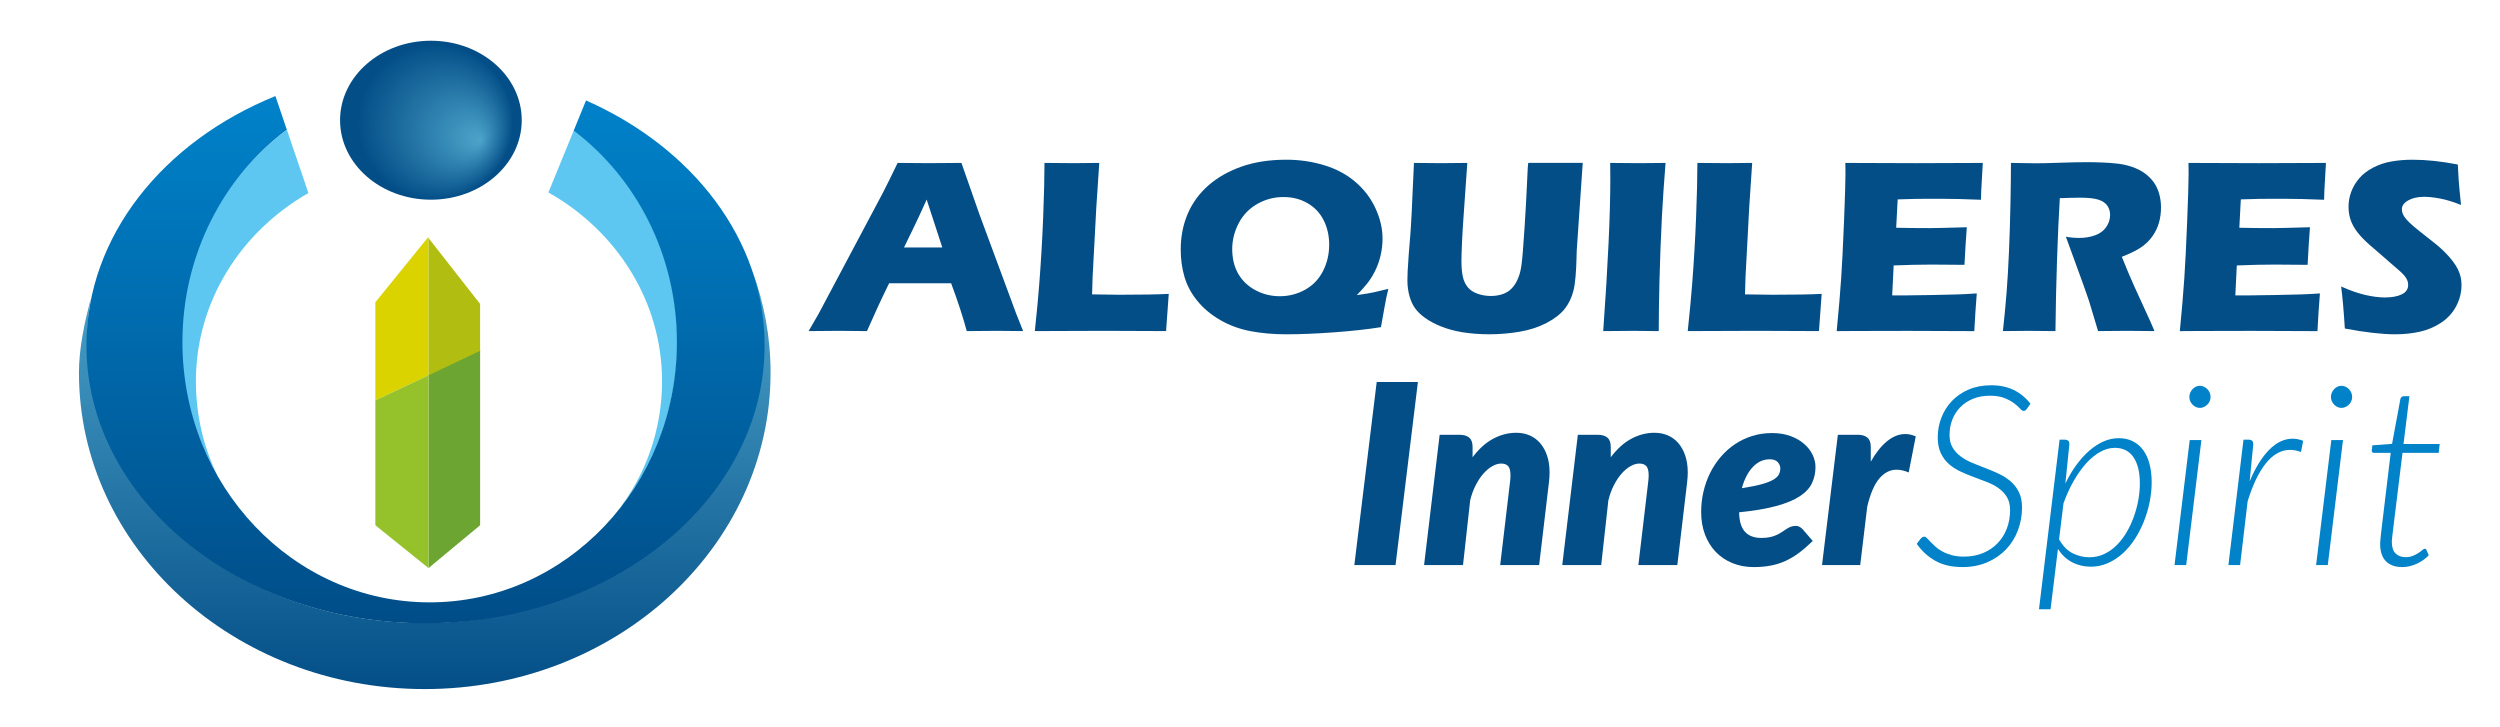 <?xml version="1.0" encoding="UTF-8"?>
<svg xmlns="http://www.w3.org/2000/svg" xmlns:xlink="http://www.w3.org/1999/xlink" id="Capa_1" data-name="Capa 1" version="1.1" viewBox="0 0 2724.62 792.81">
  <defs>
    <style>
      .cls-1 {
        fill: url(#Degradado_sin_nombre_12);
      }

      .cls-1, .cls-2, .cls-3, .cls-4, .cls-5, .cls-6, .cls-7, .cls-8, .cls-9, .cls-10, .cls-11 {
        stroke-width: 0px;
      }

      .cls-2 {
        fill: #5dc7f1;
      }

      .cls-3 {
        fill: url(#Degradado_sin_nombre_15-2);
      }

      .cls-4 {
        fill: #dad300;
      }

      .cls-5 {
        fill: #0282c9;
      }

      .cls-6 {
        fill: #b1bd11;
      }

      .cls-7 {
        fill: url(#Degradado_sin_nombre_15);
      }

      .cls-8 {
        fill: #6ca532;
      }

      .cls-9 {
        fill: #95c22b;
      }

      .cls-10 {
        fill: #034e87;
      }

      .cls-11 {
        fill: url(#Degradado_sin_nombre_22);
      }
    </style>
    <linearGradient id="Degradado_sin_nombre_15" data-name="Degradado sin nombre 15" x1="480.67" y1="63.16" x2="480.67" y2="61.64" gradientUnits="userSpaceOnUse">
      <stop offset="0" stop-color="#034e87"></stop>
      <stop offset="1" stop-color="#4ca4ca"></stop>
    </linearGradient>
    <linearGradient id="Degradado_sin_nombre_15-2" data-name="Degradado sin nombre 15" x1="462.92" y1="750.99" x2="462.92" y2="295.13" xlink:href="#Degradado_sin_nombre_15"></linearGradient>
    <linearGradient id="Degradado_sin_nombre_12" data-name="Degradado sin nombre 12" x1="463.75" y1="679.27" x2="463.75" y2="104.7" gradientUnits="userSpaceOnUse">
      <stop offset="0" stop-color="#004d88"></stop>
      <stop offset="1" stop-color="#0082ca"></stop>
    </linearGradient>
    <radialGradient id="Degradado_sin_nombre_22" data-name="Degradado sin nombre 22" cx="469.62" cy="131.01" fx="523.43" fy="153.41" r="93.02" gradientUnits="userSpaceOnUse">
      <stop offset="0" stop-color="#4ca4ca"></stop>
      <stop offset=".91" stop-color="#034e87"></stop>
    </radialGradient>
  </defs>
  <g>
    <g>
      <g>
        <path class="cls-7" d="M498.74,63.16c-11.7-1-23.56-1.52-35.54-1.52-.2,0-.4,0-.6,0,12.2.02,24.26.53,36.15,1.52Z"></path>
        <path class="cls-3" d="M819.83,295.13c7.17,24.02,10.98,49.16,10.98,75.04,0,170.55-165.28,308.81-369.16,308.81S94.86,540.36,94.86,369.8c0-14.86,1.8-30.84,4.23-45.15-6.63,25.61-13.05,54.06-13.05,81.52,0,190.43,168.74,344.81,376.88,344.81s376.88-154.38,376.88-344.81c0-38.85-7.03-76.2-19.97-111.04Z"></path>
      </g>
      <g>
        <path class="cls-2" d="M336.13,210.38l-23.47-68.91c-68.64,51.26-115.52,135.42-115.52,230.58,0,53.48,15.87,104.83,40.45,147.48-15.69-31.14-24.09-67.26-24.09-104.03,0-86.98,49.13-163.13,122.63-205.12Z"></path>
        <path class="cls-2" d="M738.15,372.13c0-94.86-44.49-178.8-112.76-230.11l-27.72,67.72c74.18,41.84,123.86,118.35,123.86,205.81,0,53.4-18.2,103.04-49.51,142.87,41.37-49.72,66.13-115.1,66.13-186.3Z"></path>
      </g>
      <path class="cls-1" d="M638.67,109.48l-13.42,32.89c68.09,51.47,112.45,135.53,112.45,230.5,0,156.63-120.63,283.61-269.44,283.61s-269.44-126.98-269.44-283.61c0-95.59,44.93-180.13,113.77-231.51l-12.45-36.66c-122.03,49.47-205.95,152.53-205.95,271.67,0,167.29,165.46,302.9,369.56,302.9s369.56-135.61,369.56-302.9c0-115.42-78.77-215.76-194.65-266.88Z"></path>
    </g>
    <ellipse class="cls-11" cx="469.62" cy="131.01" rx="99" ry="86.62"></ellipse>
    <g>
      <polyline class="cls-4" points="467 258.01 467 409.04 409.06 436.32 409.06 329.44 467 258.01"></polyline>
      <polygon class="cls-6" points="523.25 331.26 467 259.41 467 410.44 523.25 383.73 523.25 331.26"></polygon>
      <polygon class="cls-8" points="467 409.04 523.25 382.32 523.25 572.44 467 619.13 467 409.04"></polygon>
      <polygon class="cls-9" points="467 409.04 409.06 436.32 409.06 572.44 467 619.13 467 409.04"></polygon>
    </g>
  </g>
  <g>
    <g>
      <path class="cls-10" d="M1520.93,615.83h-44.91l24.37-199.48h44.91l-24.37,199.48Z"></path>
      <path class="cls-10" d="M1634.97,615.83l10.68-90.22c.18-1.46.32-2.81.41-4.04.09-1.23.14-2.4.14-3.49,0-4.84-.85-8.19-2.53-10.06-1.69-1.87-4.22-2.81-7.6-2.81-3.1,0-6.34.96-9.72,2.87-3.38,1.92-6.6,4.61-9.65,8.08-3.06,3.47-5.87,7.69-8.42,12.66-2.56,4.98-4.57,10.47-6.02,16.5l-7.8,70.51h-42.44l16.98-141.98h21.91c4.38,0,7.8,1.03,10.27,3.08,2.46,2.05,3.7,5.41,3.7,10.06v11.36c6.85-9.13,14.33-15.86,22.45-20.19,8.12-4.33,16.52-6.5,25.19-6.5,5.29,0,10.15.96,14.58,2.87,4.43,1.92,8.24,4.72,11.43,8.42,3.19,3.7,5.7,8.24,7.53,13.62,1.82,5.39,2.74,11.59,2.74,18.62,0,1.64-.07,3.33-.21,5.07-.14,1.73-.3,3.51-.48,5.34l-10.68,90.22h-42.44Z"></path>
      <path class="cls-10" d="M1785.57,615.83l10.68-90.22c.18-1.46.32-2.81.41-4.04.09-1.23.14-2.4.14-3.49,0-4.84-.84-8.19-2.53-10.06-1.69-1.87-4.22-2.81-7.6-2.81-3.1,0-6.34.96-9.72,2.87-3.38,1.92-6.59,4.61-9.65,8.08-3.06,3.47-5.87,7.69-8.42,12.66-2.56,4.98-4.56,10.47-6.02,16.5l-7.8,70.51h-42.44l16.98-141.98h21.91c4.38,0,7.8,1.03,10.27,3.08,2.46,2.05,3.7,5.41,3.7,10.06v11.36c6.85-9.13,14.33-15.86,22.45-20.19,8.12-4.33,16.52-6.5,25.19-6.5,5.29,0,10.15.96,14.58,2.87,4.43,1.92,8.24,4.72,11.43,8.42,3.19,3.7,5.7,8.24,7.53,13.62,1.82,5.39,2.74,11.59,2.74,18.62,0,1.64-.07,3.33-.21,5.07-.14,1.73-.3,3.51-.48,5.34l-10.68,90.22h-42.44Z"></path>
      <path class="cls-10" d="M1978.61,508.77c0,6.48-1.28,12.41-3.83,17.8-2.56,5.39-7.01,10.16-13.35,14.31-6.35,4.15-14.88,7.69-25.6,10.61-10.73,2.92-24.21,5.2-40.46,6.85.18,9.68,2.3,16.75,6.37,21.22,4.06,4.47,10.06,6.71,18,6.71,3.74,0,6.98-.32,9.72-.96,2.74-.64,5.13-1.46,7.19-2.46,2.05-1,3.9-2.05,5.55-3.15s3.22-2.14,4.72-3.15c1.51-1,3.08-1.82,4.72-2.46,1.64-.64,3.51-.96,5.61-.96,1.37,0,2.69.34,3.97,1.03,1.28.68,2.42,1.57,3.42,2.67l10.95,12.73c-5.02,4.93-9.93,9.2-14.72,12.8-4.79,3.61-9.72,6.57-14.79,8.9-5.07,2.33-10.45,4.04-16.16,5.13-5.71,1.1-11.93,1.64-18.69,1.64-8.4,0-16.11-1.44-23.14-4.31-7.03-2.87-13.08-6.94-18.14-12.18-5.07-5.25-8.99-11.57-11.77-18.96-2.79-7.39-4.18-15.61-4.18-24.64,0-7.57.84-14.97,2.53-22.18,1.69-7.21,4.11-13.99,7.26-20.33,3.15-6.34,7-12.19,11.57-17.52,4.56-5.34,9.7-9.93,15.4-13.76,5.7-3.83,11.96-6.82,18.76-8.97,6.8-2.14,14.03-3.22,21.7-3.22s14.31,1.1,20.19,3.29c5.89,2.19,10.84,5.04,14.86,8.56,4.02,3.51,7.07,7.46,9.17,11.84,2.1,4.38,3.15,8.76,3.15,13.14ZM1928.78,500.55c-7.03,0-13.19,2.81-18.48,8.42-5.29,5.61-9.27,13.3-11.91,23.07,8.85-1.37,16.02-2.81,21.49-4.31,5.48-1.51,9.72-3.15,12.73-4.93s5.04-3.7,6.09-5.75c1.05-2.05,1.57-4.27,1.57-6.64s-.91-4.61-2.74-6.71c-1.83-2.1-4.75-3.15-8.76-3.15Z"></path>
      <path class="cls-10" d="M1985.73,615.83l17.25-141.98h21.91c4.38,0,7.8,1.03,10.27,3.08,2.46,2.05,3.7,5.41,3.7,10.06v16.16c5.48-9.67,11.41-17.11,17.8-22.32,6.39-5.2,13.01-7.8,19.85-7.8,3.83,0,7.62.87,11.36,2.6l-7.67,39.29c-4.65-2.01-9.08-3.01-13.28-3.01-7.03,0-13.26,3.17-18.69,9.52-5.43,6.34-9.84,16.54-13.21,30.6l-7.67,63.8h-41.62Z"></path>
      <path class="cls-5" d="M2209.04,445.51c-1.01,1.55-2.19,2.33-3.56,2.33-1.1,0-2.42-.87-3.97-2.6-1.55-1.73-3.68-3.63-6.37-5.68-2.69-2.05-6.16-3.95-10.41-5.68-4.24-1.73-9.56-2.6-15.95-2.6-6.94,0-13.12,1.12-18.55,3.35-5.43,2.24-10.04,5.29-13.83,9.17-3.79,3.88-6.69,8.4-8.69,13.55-2.01,5.16-3.01,10.66-3.01,16.5s1.14,10.25,3.42,14.03c2.28,3.79,5.27,7.03,8.97,9.72,3.7,2.69,7.89,5.02,12.6,6.98,4.7,1.96,9.54,3.88,14.51,5.75,4.97,1.87,9.81,3.93,14.51,6.16,4.7,2.24,8.9,4.95,12.6,8.15,3.7,3.2,6.69,7.07,8.97,11.64,2.28,4.57,3.42,10.18,3.42,16.84,0,8.76-1.51,17.09-4.52,24.99-3.01,7.9-7.32,14.79-12.94,20.67-5.61,5.89-12.44,10.57-20.47,14.03-8.03,3.47-17.02,5.2-26.97,5.2-11.68,0-21.54-2.26-29.57-6.78-8.03-4.52-14.79-10.7-20.26-18.55l4.52-5.89c1.28-1.28,2.55-1.92,3.83-1.92.82,0,1.76.55,2.81,1.64,1.05,1.1,2.33,2.44,3.83,4.04,1.51,1.6,3.29,3.33,5.34,5.2,2.05,1.87,4.54,3.61,7.46,5.2,2.92,1.6,6.32,2.94,10.2,4.04,3.88,1.1,8.37,1.64,13.49,1.64,7.67,0,14.6-1.3,20.81-3.9,6.21-2.6,11.5-6.18,15.88-10.75,4.38-4.56,7.74-9.93,10.06-16.09,2.33-6.16,3.49-12.8,3.49-19.92,0-5.66-1.14-10.38-3.42-14.17-2.28-3.79-5.27-7-8.97-9.65-3.7-2.65-7.9-4.88-12.6-6.71-4.7-1.83-9.52-3.65-14.44-5.48-4.93-1.82-9.77-3.83-14.51-6.02-4.75-2.19-8.97-4.91-12.66-8.15-3.7-3.24-6.66-7.21-8.9-11.91-2.24-4.7-3.35-10.47-3.35-17.32,0-7.39,1.32-14.51,3.97-21.36,2.65-6.85,6.46-12.89,11.43-18.14,4.97-5.25,11.07-9.42,18.28-12.53,7.21-3.1,15.42-4.65,24.64-4.65s17.48,1.71,24.51,5.13c7.03,3.42,13.1,8.42,18.21,14.99l-3.83,5.48Z"></path>
      <path class="cls-5" d="M2222.18,664.02l22.45-184.83h5.89c3.19,0,4.79,1.64,4.79,4.93l-4.38,42.85c3.56-7.39,7.55-14.12,11.98-20.19,4.43-6.07,9.13-11.27,14.1-15.61,4.97-4.33,10.15-7.69,15.54-10.06,5.38-2.37,10.86-3.56,16.43-3.56,5.93,0,11.13,1.14,15.61,3.42,4.47,2.28,8.21,5.5,11.23,9.65,3.01,4.15,5.29,9.2,6.85,15.13,1.55,5.93,2.33,12.55,2.33,19.85s-.73,14.17-2.19,21.43c-1.46,7.26-3.54,14.29-6.23,21.08-2.69,6.8-5.98,13.21-9.86,19.24-3.88,6.02-8.28,11.27-13.21,15.75-4.93,4.47-10.34,8.01-16.22,10.61-5.89,2.6-12.12,3.9-18.69,3.9-7.39,0-14.22-1.64-20.47-4.93-6.25-3.29-11.34-8.12-15.27-14.51l-8.08,65.85h-12.6ZM2304.73,488.09c-5.2,0-10.43,1.44-15.68,4.31-5.25,2.88-10.29,6.96-15.13,12.25-4.84,5.29-9.4,11.66-13.69,19.1-4.29,7.44-8.08,15.72-11.36,24.85l-4.79,39.16c4.02,7.21,8.94,12.28,14.79,15.2,5.84,2.92,11.91,4.38,18.21,4.38,5.75,0,11.11-1.16,16.09-3.49,4.97-2.33,9.49-5.5,13.55-9.52,4.06-4.02,7.67-8.69,10.82-14.03,3.15-5.34,5.8-10.97,7.94-16.91,2.14-5.93,3.79-12.02,4.93-18.28,1.14-6.25,1.71-12.34,1.71-18.28,0-12.23-2.33-21.75-6.98-28.55-4.65-6.8-11.46-10.2-20.4-10.2Z"></path>
      <path class="cls-5" d="M2399.2,479.6l-16.57,136.23h-12.73l16.57-136.23h12.73ZM2409.19,432.64c0,1.64-.32,3.17-.96,4.59-.64,1.42-1.51,2.67-2.6,3.76-1.1,1.1-2.35,1.96-3.77,2.6-1.42.64-2.85.96-4.31.96-1.55,0-3.01-.32-4.38-.96-1.37-.64-2.58-1.51-3.63-2.6-1.05-1.1-1.9-2.35-2.53-3.76-.64-1.41-.96-2.94-.96-4.59s.32-3.19.96-4.65c.64-1.46,1.48-2.76,2.53-3.9,1.05-1.14,2.26-2.03,3.63-2.67,1.37-.64,2.83-.96,4.38-.96,1.46,0,2.9.32,4.31.96,1.41.64,2.67,1.51,3.77,2.6s1.96,2.4,2.6,3.9c.64,1.51.96,3.08.96,4.72Z"></path>
      <path class="cls-5" d="M2428.63,615.83l16.43-136.64h5.89c3.19,0,4.79,1.64,4.79,4.93l-3.97,40.53c6.21-14.88,13.3-26.36,21.29-34.43,7.99-8.08,16.5-12.12,25.53-12.12,3.74,0,7.58.78,11.5,2.33l-2.33,12.19c-4.2-1.55-8.13-2.33-11.77-2.33-9.77,0-18.55,4.82-26.36,14.44-7.8,9.63-14.49,23.53-20.06,41.69l-8.21,69.41h-12.73Z"></path>
      <path class="cls-5" d="M2553.5,479.6l-16.57,136.23h-12.73l16.57-136.23h12.73ZM2563.49,432.64c0,1.64-.32,3.17-.96,4.59-.64,1.42-1.51,2.67-2.6,3.76-1.1,1.1-2.35,1.96-3.77,2.6-1.42.64-2.85.96-4.31.96-1.55,0-3.01-.32-4.38-.96-1.37-.64-2.58-1.51-3.63-2.6-1.05-1.1-1.9-2.35-2.53-3.76-.64-1.41-.96-2.94-.96-4.59s.32-3.19.96-4.65c.64-1.46,1.48-2.76,2.53-3.9,1.05-1.14,2.26-2.03,3.63-2.67,1.37-.64,2.83-.96,4.38-.96,1.46,0,2.9.32,4.31.96,1.41.64,2.67,1.51,3.77,2.6s1.96,2.4,2.6,3.9c.64,1.51.96,3.08.96,4.72Z"></path>
      <path class="cls-5" d="M2594.02,592.97c0-.55.02-1.23.07-2.05.05-.82.14-2.05.27-3.7s.36-3.76.68-6.37c.32-2.6.71-5.91,1.16-9.93l9.31-77.35h-17.94c-1.83,0-2.74-.87-2.74-2.6l.68-5.61,21.49-1.64,9.04-48.74c.18-.82.59-1.55,1.23-2.19.64-.64,1.41-.96,2.33-.96h6.3l-6.43,52.03h39.43l-1.1,9.72h-39.43l-9.45,76.85c-.46,3.74-.82,6.79-1.1,9.16s-.5,4.31-.68,5.81c-.18,1.5-.3,2.62-.34,3.35-.05.73-.07,1.27-.07,1.64,0,5.93,1.39,10.21,4.18,12.85,2.78,2.64,6.37,3.97,10.75,3.97,3.01,0,5.68-.48,8.01-1.44,2.33-.96,4.36-2.01,6.09-3.15,1.73-1.14,3.15-2.19,4.24-3.15,1.1-.96,1.92-1.44,2.46-1.44s.96.12,1.23.34c.27.23.55.57.82,1.03l2.46,5.75c-3.65,3.87-8.08,6.98-13.28,9.33-5.2,2.36-10.41,3.54-15.61,3.54-7.49,0-13.35-2.05-17.59-6.16-4.24-4.11-6.41-10.4-6.5-18.89Z"></path>
    </g>
    <g>
      <path class="cls-10" d="M881.27,360.85l11.15-19.34,69.46-130.79,7.39-14.64c2.15-4.3,5.15-10.47,9-18.53,15.75.18,27.25.27,34.51.27,12.62,0,24.3-.09,35.04-.27l19.59,56,39.86,107.69,7.78,19.6c-15.51-.18-24.91-.27-28.23-.27-7.53,0-18.6.09-33.2.27-3.93-14.77-9.61-32.14-17.02-52.1h-67.6c-7.78,15.76-15.83,33.12-24.15,52.1-16.67-.18-26.89-.27-30.65-.27-6.81,0-17.79.09-32.94.27ZM985.24,269.67h41.71c-10.37-31.55-16.04-48.93-17.02-52.15-5.9,13.14-10.91,23.91-15.02,32.31l-9.66,19.84Z"></path>
      <path class="cls-10" d="M1127.81,360.85c2.25-21.13,3.86-38.36,4.85-51.7,1.89-24.35,3.3-48.54,4.25-72.58.94-24.04,1.42-43.71,1.42-59.02,12.17.18,22.94.27,32.34.27,6.35,0,15.48-.09,27.37-.27l-3.24,48.61-4.04,76-.54,18.67c15.4.27,25.43.4,30.09.4,23.55,0,41.38-.31,53.47-.94l-2.95,40.55c-23.55-.18-45.97-.27-67.28-.27-28.83,0-54.07.09-75.73.27Z"></path>
      <path class="cls-10" d="M1513.07,314.79c-1.7,7.07-3.09,13.74-4.16,20.01l-3.89,21.75c-14.5,2.33-31.51,4.21-51.03,5.64-19.52,1.43-36.97,2.15-52.37,2.15-13.52,0-26.3-1.12-38.34-3.36-12.04-2.24-23.12-6.27-33.23-12.09-10.12-5.82-18.49-12.8-25.11-20.95-6.63-8.15-11.3-16.87-14.03-26.19-2.73-9.31-4.1-19.2-4.1-29.68,0-14.23,2.55-27.28,7.65-39.14,5.1-11.86,12.6-22.13,22.49-30.82,9.89-8.68,21.93-15.53,36.12-20.54,14.19-5.01,30.5-7.52,48.95-7.52,14.14,0,27.82,1.99,41.02,5.98,13.2,3.98,24.55,10.03,34.04,18.13,9.49,8.1,16.81,17.7,21.96,28.8,5.15,11.1,7.72,22.11,7.72,33.03,0,6.27-.72,12.44-2.15,18.53-1.43,6.09-3.47,11.75-6.11,16.99-2.64,5.24-5.51,9.78-8.59,13.63-3.09,3.85-6.83,8.01-11.21,12.49,8.24-1.16,14.35-2.17,18.33-3.02,3.98-.85,9.33-2.13,16.05-3.83ZM1398.93,214.75c-10.47,0-20.12,2.55-28.94,7.65-8.82,5.1-15.53,12.15-20.14,21.15-4.61,9-6.92,18.29-6.92,27.86,0,10.47,2.22,19.52,6.65,27.12,4.43,7.61,10.72,13.56,18.87,17.86,8.15,4.3,16.92,6.45,26.32,6.45,9.94,0,19.16-2.37,27.66-7.12,8.5-4.74,14.99-11.52,19.47-20.34,4.48-8.82,6.71-18.42,6.71-28.8,0-9.58-1.97-18.35-5.91-26.32-3.94-7.97-9.78-14.21-17.52-18.73-7.74-4.52-16.5-6.78-26.25-6.78Z"></path>
      <path class="cls-10" d="M1541.03,177.55c13.96.18,23.8.27,29.53.27,7.16,0,16.69-.09,28.59-.27l-4,57.07c-.8,10.74-1.4,20.81-1.8,30.21-.4,9.4-.6,15.89-.6,19.47,0,6.8.49,12.49,1.47,17.05.98,4.57,2.77,8.44,5.37,11.62,2.59,3.18,6.19,5.57,10.8,7.18,4.61,1.61,9.41,2.42,14.42,2.42,4.29,0,8.32-.58,12.08-1.76,2.95-.96,5.59-2.29,7.91-4,2.06-1.6,3.85-3.47,5.37-5.6,1.88-2.56,3.53-5.75,4.96-9.59,1.43-3.62,2.5-8.31,3.22-14.07.81-5.86,1.88-19.19,3.22-39.97,1.16-17.7,2.06-33.9,2.69-48.61.54-14.28,1.03-21.43,1.48-21.43h59.21l-6.53,95.34c-.09,1.79-.13,3.27-.13,4.43-.36,18.62-1.5,31.76-3.43,39.41-1.93,7.65-5.13,14.3-9.6,19.94-4.48,5.64-11.01,10.72-19.61,15.24-8.6,4.52-18.36,7.72-29.28,9.6-10.93,1.88-21.98,2.82-33.18,2.82-10.03,0-19.7-.72-29.01-2.15-8.6-1.43-16.34-3.51-23.24-6.24-6.89-2.73-12.9-5.93-18-9.6-4.66-3.4-8.24-6.87-10.75-10.41-2.51-3.54-4.48-7.77-5.91-12.69-1.61-5.55-2.42-11.5-2.42-17.86,0-2.15.09-5.39.27-9.74.18-4.34.58-10.58,1.21-18.73l1.75-21.48c.45-5.64.94-13.92,1.48-24.84l2.43-53.04Z"></path>
      <path class="cls-10" d="M1747.26,360.85c5.16-71.88,7.74-127.21,7.74-165.97l-.13-17.32c15.68.18,26.16.27,31.45.27,2.42,0,12.05-.09,28.89-.27-1.62,20.14-2.92,39.21-3.91,57.2-1.26,25.07-2.16,48.5-2.7,70.3-.54,21.8-.81,40.4-.81,55.79l-27.52-.27c-5.37,0-16.37.09-33.02.27Z"></path>
      <path class="cls-10" d="M1839.37,360.85c2.25-21.13,3.87-38.36,4.86-51.7,1.89-24.35,3.3-48.54,4.25-72.58.94-24.04,1.42-43.71,1.42-59.02,12.17.18,22.94.27,32.34.27,6.35,0,15.48-.09,27.37-.27l-3.24,48.61-4.04,76-.54,18.67c15.4.27,25.43.4,30.09.4,23.55,0,41.38-.31,53.47-.94l-2.95,40.55c-23.55-.18-45.97-.27-67.28-.27-28.83,0-54.07.09-75.74.27Z"></path>
      <path class="cls-10" d="M2001.72,360.85c2.24-23.1,3.88-42.43,4.91-58.01s2.06-36.28,3.1-62.1c1.03-25.83,1.55-42.95,1.55-51.36l-.13-11.82c21.12.18,46.68.27,76.66.27,27.66,0,52.05-.09,73.17-.27l-.27,4.42c-.09,1.07-.31,4.95-.67,11.64l-.81,14.59c-.18,3.12-.27,6.29-.27,9.5-17.28-.72-31.78-1.07-43.51-1.07-12.89,0-21.6.02-26.12.07-4.52.05-11.57.25-21.15.6l-1.63,30.89c10.57.27,22.88.4,36.94.4,5.01,0,18.36-.31,40.03-.94-.9,11.46-1.75,25.11-2.55,40.96-15.48-.18-27.38-.27-35.7-.27-12.35,0-26.17.31-41.47.94l-1.6,32.63h15.43c4.56,0,14-.13,28.31-.4l27.78-.67c4.11-.09,11-.45,20.67-1.07-1.08,13.25-1.97,26.95-2.69,41.09-21.84-.18-45.79-.27-71.84-.27l-59.08.13-19.07.13Z"></path>
      <path class="cls-10" d="M2182.87,360.85c1.71-15.75,3.05-29.94,4.04-42.57.99-12.62,1.84-27.26,2.56-43.91.72-16.65,1.26-34.22,1.62-52.71.36-18.48.54-33.19.54-44.11,11.19.27,20.23.4,27.12.4s15.89-.2,26.18-.6c10.29-.4,20.32-.6,30.07-.6,11.46,0,21.66.45,30.61,1.34,6.71.63,12.82,1.93,18.33,3.89,5.51,1.97,10.14,4.36,13.9,7.18s6.89,5.98,9.4,9.47,4.45,7.59,5.84,12.29c1.39,4.7,2.08,9.74,2.08,15.11,0,6-.76,11.62-2.28,16.85-1.52,5.24-3.92,10.16-7.18,14.77-3.27,4.61-7.39,8.59-12.35,11.95-4.97,3.36-11.93,6.78-20.88,10.27l6.98,17.05c1.97,4.75,4.07,9.58,6.31,14.5l17.99,39.34c.81,1.7,2.24,5.06,4.3,10.07-14.76-.18-24.69-.27-29.79-.27-6.44,0-17,.09-31.67.27-1.44-4.65-4.03-13.29-7.8-25.92-1.52-5.28-2.82-9.35-3.9-12.22-2.15-6.35-5.33-15.26-9.55-26.72l-13.85-38c4.83.9,9.58,1.34,14.23,1.34,6.53,0,12.46-.98,17.79-2.95,5.33-1.97,9.35-5.01,12.08-9.13,2.73-4.12,4.1-8.46,4.1-13.02,0-3.85-1.03-7.23-3.09-10.14-2.06-2.91-5.3-5.08-9.74-6.51-4.43-1.43-11.26-2.15-20.48-2.15-3.13,0-6.38.07-9.74.2-3.36.13-7.27.25-11.75.34-1.15,18.35-2.16,40.73-3.05,67.14-.88,26.41-1.46,52.33-1.72,77.75-14.97-.18-24.69-.27-29.17-.27-5.2,0-14.57.09-28.1.27Z"></path>
      <path class="cls-10" d="M2375.69,360.85c2.24-23.1,3.88-42.43,4.91-58.01s2.06-36.28,3.1-62.1c1.03-25.83,1.55-42.95,1.55-51.36l-.13-11.82c21.12.18,46.68.27,76.66.27,27.66,0,52.05-.09,73.17-.27l-.27,4.42c-.09,1.07-.31,4.95-.67,11.64l-.81,14.59c-.18,3.12-.27,6.29-.27,9.5-17.28-.72-31.78-1.07-43.51-1.07-12.89,0-21.6.02-26.12.07-4.52.05-11.57.25-21.15.6l-1.63,30.89c10.57.27,22.88.4,36.94.4,5.01,0,18.36-.31,40.03-.94-.9,11.46-1.75,25.11-2.55,40.96-15.48-.18-27.38-.27-35.7-.27-12.35,0-26.17.31-41.47.94l-1.6,32.63h15.43c4.56,0,14-.13,28.31-.4l27.78-.67c4.11-.09,11-.45,20.67-1.07-1.08,13.25-1.97,26.95-2.69,41.09-21.84-.18-45.79-.27-71.84-.27l-59.08.13-19.07.13Z"></path>
      <path class="cls-10" d="M2555.5,358.03c-1.16-19.07-2.51-34.33-4.03-45.79,10.04,4.48,18.99,7.59,26.84,9.33,7.85,1.75,14.73,2.62,20.65,2.62,7.8,0,14.01-1.14,18.63-3.42,4.62-2.28,6.93-5.66,6.93-10.14,0-1.52-.22-2.98-.67-4.36-.45-1.39-1.3-2.95-2.56-4.7-1.26-1.75-3.05-3.65-5.38-5.71l-25.3-22.02c-5.92-5.01-10.05-8.64-12.38-10.88-4.75-4.57-8.46-8.82-11.1-12.76-2.65-3.94-4.58-7.94-5.79-12.02-1.21-4.07-1.81-8.39-1.81-12.96,0-5.46.96-10.81,2.89-16.05,1.92-5.24,4.81-10.14,8.66-14.7,3.85-4.57,8.95-8.5,15.31-11.82,6.36-3.31,13.16-5.57,20.41-6.78s14.72-1.81,22.42-1.81c15.13,0,31.6,1.75,49.42,5.24.27,6.18.58,11.84.94,16.99.36,5.15,1.21,14.17,2.55,27.06-8.24-3.31-15.76-5.62-22.56-6.92-6.8-1.3-12.67-1.95-17.59-1.95-6.98,0-12.78,1.3-17.39,3.89-4.61,2.6-6.92,5.82-6.92,9.67,0,1.79.36,3.54,1.07,5.24.72,1.7,2.06,3.69,4.03,5.98,1.97,2.28,4.57,4.79,7.79,7.52,3.22,2.73,8.28,6.78,15.17,12.15l9.67,7.65c2.86,2.33,5.95,5.15,9.27,8.46,3.31,3.31,6.18,6.58,8.59,9.8s4.27,6.18,5.57,8.86c1.3,2.69,2.26,5.39,2.89,8.12.62,2.73.94,5.66.94,8.8,0,8.06-1.93,15.73-5.77,23.03-3.85,7.3-9.31,13.29-16.38,17.99-7.07,4.7-14.84,7.99-23.3,9.87s-17.39,2.82-26.79,2.82c-14.5,0-32.81-2.1-54.92-6.31Z"></path>
    </g>
  </g>
</svg>
